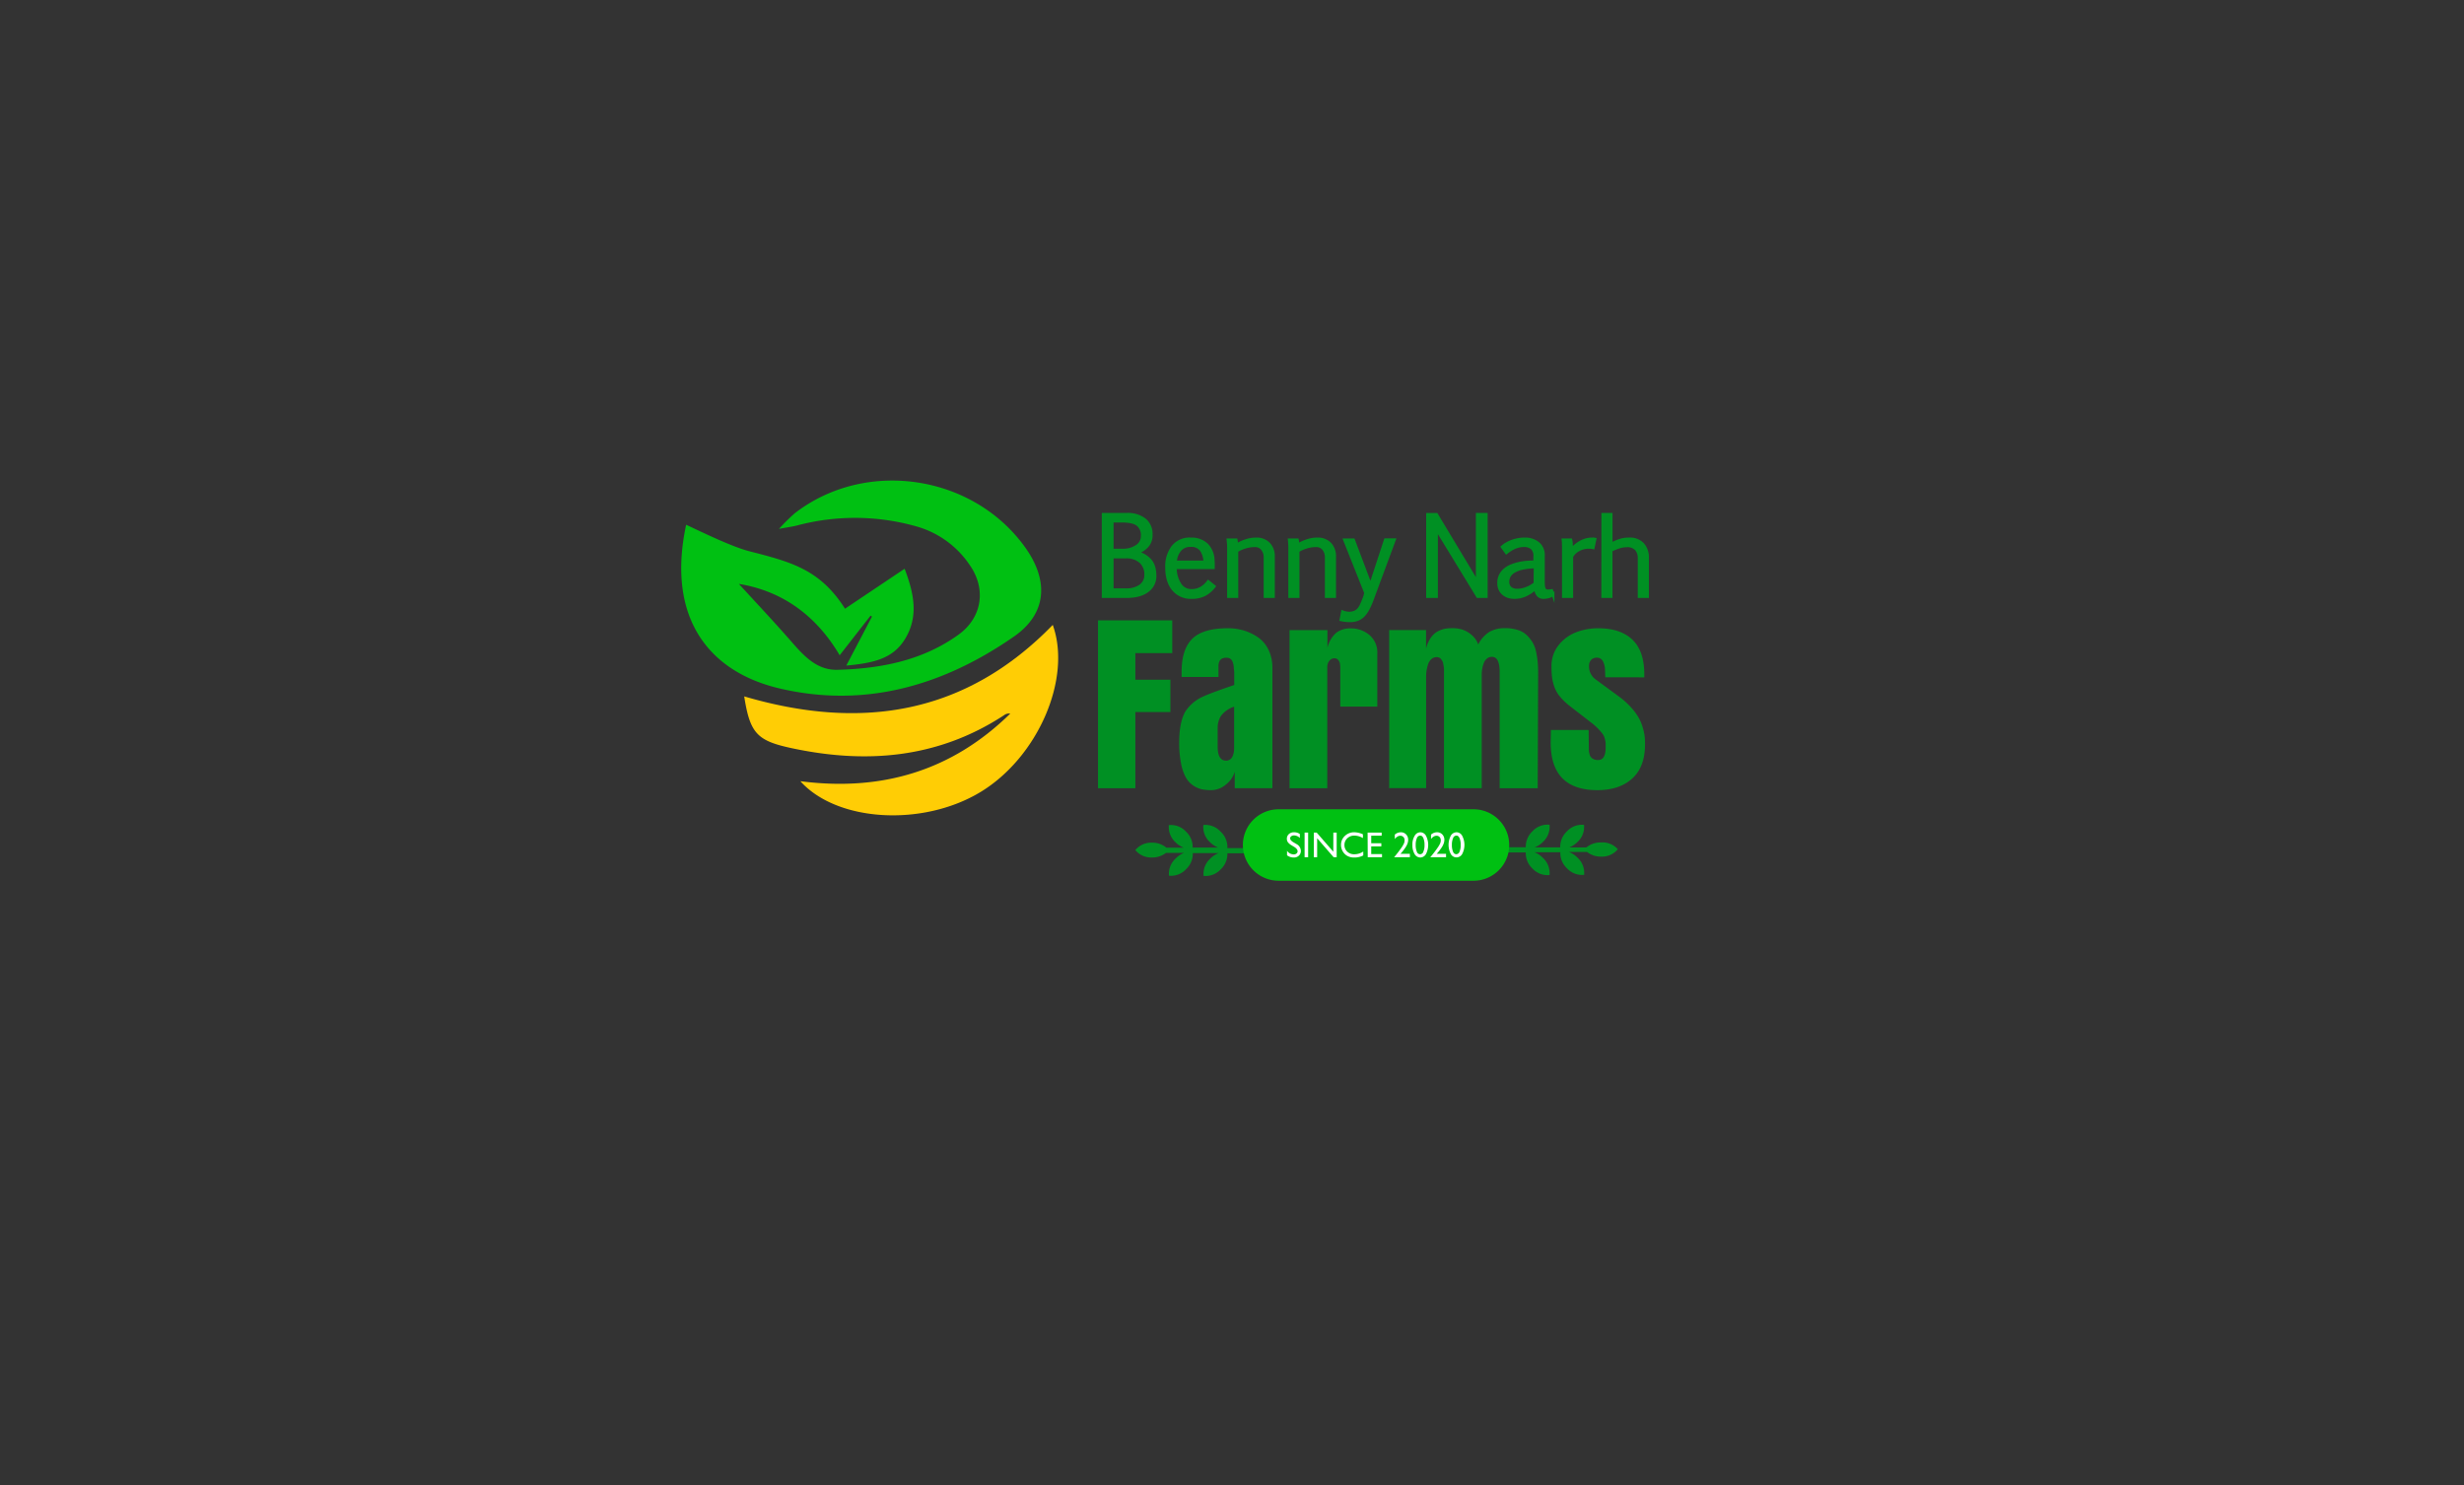 <svg xmlns="http://www.w3.org/2000/svg" id="Layer_1" data-name="Layer 1" viewBox="0 0 863.14 520.45"><rect x="0" y="0" width="863.14" height="520.45" fill="#333333" stroke="none"/><defs><style>.cls-1,.cls-2{fill:#009023;}.cls-1{stroke:#009023;stroke-miterlimit:10;}.cls-3{fill:#00c012;}.cls-4{fill:#ffcd05;}.cls-5{fill:#fff;}</style></defs><path class="cls-1" d="M394.7,180.22a9.65,9.65,0,0,1,6.28,1.85,6.45,6.45,0,0,1,2.26,5.31,5.55,5.55,0,0,1-1.72,4.32,7.18,7.18,0,0,1-3.38,1.89,8.74,8.74,0,0,1,4.35,2.3q2.08,1.92,2.09,5.91A6.32,6.32,0,0,1,402,207q-2.58,2-7.39,2h-8.15V180.22Zm-5.12,2.35v10.19h3.75a8.44,8.44,0,0,0,4.82-1.34,4.17,4.17,0,0,0,2-3.65,4.74,4.74,0,0,0-1.59-3.93c-1.06-.84-2.92-1.27-5.59-1.27Zm0,12.58v11.49h4.94a8.24,8.24,0,0,0,5-1.41,4.59,4.59,0,0,0,1.84-3.91,5.89,5.89,0,0,0-1.79-4.46,7.3,7.3,0,0,0-5.24-1.71Z"></path><path class="cls-1" d="M425.35,205.45a10.62,10.62,0,0,1-3.17,2.8,9.66,9.66,0,0,1-4.87,1.07,7.86,7.86,0,0,1-6.27-2.76q-2.35-2.76-2.36-7.79a11.31,11.31,0,0,1,2.14-7.15,7.48,7.48,0,0,1,6.3-2.77,7.78,7.78,0,0,1,5.55,1.93,8,8,0,0,1,2.29,5.38,24.56,24.56,0,0,1,.06,2.74h-13.3a10.28,10.28,0,0,0,1.51,5.64,4.63,4.63,0,0,0,4.11,2.36,6.67,6.67,0,0,0,3.31-.79,8.49,8.49,0,0,0,2.6-2.35Zm-8.27-14.32a4.59,4.59,0,0,0-3.91,1.77,7,7,0,0,0-1.41,4h10.3a7.84,7.84,0,0,0-1.17-4.07A4.19,4.19,0,0,0,417.08,191.13Z"></path><path class="cls-1" d="M430.36,191.72a21.41,21.41,0,0,0-.17-2.56H433a11.56,11.56,0,0,1,.22,1.77,13.77,13.77,0,0,1,3.1-1.45,11.07,11.07,0,0,1,3.64-.63,6,6,0,0,1,4.45,1.64,6.23,6.23,0,0,1,1.65,4.64V209h-2.9V195.37a4.64,4.64,0,0,0-.94-3,3.18,3.18,0,0,0-2.64-1.19,11.19,11.19,0,0,0-3.38.52,11.69,11.69,0,0,0-2.94,1.32V209h-2.9Z"></path><path class="cls-1" d="M451.8,191.72a21.3,21.3,0,0,0-.16-2.56h2.81a13,13,0,0,1,.22,1.77,13.48,13.48,0,0,1,3.09-1.45,11.12,11.12,0,0,1,3.65-.63,6,6,0,0,1,4.45,1.64,6.27,6.27,0,0,1,1.64,4.64V209h-2.9V195.37a4.58,4.58,0,0,0-.94-3,3.16,3.16,0,0,0-2.64-1.19,11.24,11.24,0,0,0-3.38.52,12,12,0,0,0-2.94,1.32V209h-2.9Z"></path><path class="cls-1" d="M480.1,205l5.21-15.87h3.14l-7.91,21.34a26,26,0,0,1-1.36,3,10.3,10.3,0,0,1-1.55,2.18,6,6,0,0,1-2,1.36,7.82,7.82,0,0,1-2.88.47,14.53,14.53,0,0,1-3-.35l.53-2.78a6.08,6.08,0,0,0,2.35.46,4.72,4.72,0,0,0,1.95-.36,3.9,3.9,0,0,0,1.37-1,6.79,6.79,0,0,0,1-1.67c.3-.66.61-1.42.93-2.26a9.62,9.62,0,0,0,.5-1.82L471,189.16h3.12Z"></path><path class="cls-1" d="M503.19,185.37V209h-3.1l0-28.77h3.12L517.5,204V180.22h3.12V209h-3Z"></path><path class="cls-1" d="M526.22,191.63a8.08,8.08,0,0,1,1.59-1.14,12.57,12.57,0,0,1,4-1.44,12.25,12.25,0,0,1,2.17-.2,7.25,7.25,0,0,1,4.85,1.53,5.25,5.25,0,0,1,1.8,4.24v8.83a17.38,17.38,0,0,0,.07,1.78,3.39,3.39,0,0,0,.27,1.1,1.13,1.13,0,0,0,.51.56,1.82,1.82,0,0,0,.82.16,6.82,6.82,0,0,0,1.26-.13l.46,1.34a3.56,3.56,0,0,1-1.4.77,6.24,6.24,0,0,1-2,.29,2.35,2.35,0,0,1-1.86-.81,4.48,4.48,0,0,1-.91-2.34,13.16,13.16,0,0,1-3.4,2.3,9.3,9.3,0,0,1-4,.85,6.88,6.88,0,0,1-2.16-.33,5.18,5.18,0,0,1-1.73-1,4.48,4.48,0,0,1-1.15-1.58,5.12,5.12,0,0,1-.41-2.13,5.89,5.89,0,0,1,.61-2.77,6.32,6.32,0,0,1,1.63-2,8.39,8.39,0,0,1,2.32-1.34,17.44,17.44,0,0,1,2.72-.81,20.71,20.71,0,0,1,2.8-.39c.93-.07,1.78-.1,2.57-.1v-2a3.59,3.59,0,0,0-1-2.83,4.17,4.17,0,0,0-2.83-.88,7.32,7.32,0,0,0-1.92.24,10.15,10.15,0,0,0-1.66.6,11.09,11.09,0,0,0-1.41.81c-.43.3-.82.58-1.16.85Zm11.55,7a23.19,23.19,0,0,0-4.3.45,10.08,10.08,0,0,0-3,1.08,4.57,4.57,0,0,0-1.71,1.59,3.86,3.86,0,0,0-.55,2,2.82,2.82,0,0,0,.88,2.3,3.7,3.7,0,0,0,2.44.73,8,8,0,0,0,1.68-.18,9.82,9.82,0,0,0,1.62-.5,9.29,9.29,0,0,0,1.52-.74,15,15,0,0,0,1.37-.93Z"></path><path class="cls-1" d="M550.25,189.16a6.87,6.87,0,0,1,.19,1.28c0,.53.07,1.23.07,2.09a11,11,0,0,1,3.31-2.69,8.48,8.48,0,0,1,4-1,4.38,4.38,0,0,1,.5,0,3.45,3.45,0,0,1,.4.07l-.63,3a5.41,5.41,0,0,0-1.39-.14,7,7,0,0,0-4.06,1.1,5.43,5.43,0,0,0-2.07,2.16V209h-2.9V191.9c0-1.58-.07-2.49-.11-2.74Z"></path><path class="cls-1" d="M561.47,180.22h2.9v10.47a17,17,0,0,1,2.62-1.21,10.11,10.11,0,0,1,3.68-.63,6.18,6.18,0,0,1,4.78,1.8,6.88,6.88,0,0,1,1.66,4.87V209h-2.9l0-13.31a4.75,4.75,0,0,0-1.05-3.28,4.15,4.15,0,0,0-3.27-1.18,9.17,9.17,0,0,0-2.86.48,16.85,16.85,0,0,0-2.68,1.12V209h-2.9Z"></path><path class="cls-2" d="M384.64,276.18V217.36h26v11.48H397.71v9.31H410v11.34H397.71v26.69Z"></path><path class="cls-2" d="M413.07,260.31q0-7.35,2.18-11.05a14.32,14.32,0,0,1,6.53-5.35q2.37-1.11,10.57-3.91v-.12c0-.78,0-1.42,0-1.92s0-1,0-1.66,0-1.1-.06-1.47-.06-.78-.11-1.22a8.2,8.2,0,0,0-.16-1,7,7,0,0,0-.26-.77,2.14,2.14,0,0,0-.37-.65,3.63,3.63,0,0,0-.46-.41,1.51,1.51,0,0,0-.61-.25,3.69,3.69,0,0,0-.76-.08q-2.73,0-2.73,3v3.73H413.92c0-.42,0-1,0-1.81q0-7.9,3.75-11.58t12.54-3.67a19.1,19.1,0,0,1,5.5.79,17.64,17.64,0,0,1,4.95,2.37,11.19,11.19,0,0,1,3.67,4.33,14.1,14.1,0,0,1,1.39,6.36v42.2H432.53v-5.76a8.86,8.86,0,0,1-3.06,4.44,8,8,0,0,1-5.17,2,15.9,15.9,0,0,1-3.51-.35,8.83,8.83,0,0,1-3-1.42,8.31,8.31,0,0,1-2.49-2.87,16.8,16.8,0,0,1-1.59-4.8A35.84,35.84,0,0,1,413.07,260.31Zm13.48-5.17v6.46q0,4.9,2.95,4.91a2.29,2.29,0,0,0,1.4-.44,2.74,2.74,0,0,0,.89-1.15,6.34,6.34,0,0,0,.41-1.36,8.83,8.83,0,0,0,.11-1.37V247.6a9.48,9.48,0,0,0-4.58,3.2A7.79,7.79,0,0,0,426.55,255.14Z"></path><path class="cls-2" d="M451.73,276.18V220.79H465V227a10,10,0,0,1,3.11-5.32,8.08,8.08,0,0,1,5.05-1.51,10,10,0,0,1,6.5,2.27,8,8,0,0,1,2.81,6.59v18.54H469.5V234.27a13.07,13.07,0,0,0-.1-1.68,2.71,2.71,0,0,0-.59-1.31,1.7,1.7,0,0,0-1.42-.63,2.22,2.22,0,0,0-1.7.85,3.45,3.45,0,0,0-.74,2.33v42.35Z"></path><path class="cls-2" d="M486.63,220.76h12.92v6.46a12.16,12.16,0,0,1,1.3-3.2,8.06,8.06,0,0,1,1.71-2.08,7.53,7.53,0,0,1,2.07-1.18,9,9,0,0,1,2.13-.56,19.19,19.19,0,0,1,2.1-.11,11.64,11.64,0,0,1,3.32.48,9.16,9.16,0,0,1,3.25,1.83,7.89,7.89,0,0,1,2.4,3.38,11.07,11.07,0,0,1,3.94-4.41,10.76,10.76,0,0,1,5.48-1.28,14.23,14.23,0,0,1,4.41.63,8,8,0,0,1,3.18,1.83,12.57,12.57,0,0,1,2.07,2.62,10.75,10.75,0,0,1,1.21,3.3,31.68,31.68,0,0,1,.54,3.55q.15,1.66.15,3.69l-.15,40.47H525.33V235.49q0-5.36-2.7-5.35a2.67,2.67,0,0,0-1.79.64,3.83,3.83,0,0,0-1.12,1.68,10.55,10.55,0,0,0-.52,2,12.65,12.65,0,0,0-.15,1.93v39.77H505.83V235.51c0-.21,0-.53,0-1a6.58,6.58,0,0,0-.09-1q-.08-.37-.18-1a3.08,3.08,0,0,0-.32-.92,5.81,5.81,0,0,0-.46-.68,1.6,1.6,0,0,0-.65-.5,2.13,2.13,0,0,0-.86-.17,2.68,2.68,0,0,0-1.83.67,4,4,0,0,0-1.15,1.77,13.14,13.14,0,0,0-.55,2.18,14.25,14.25,0,0,0-.17,2.18v39.1H486.63Z"></path><path class="cls-2" d="M562.33,237.3l-.07-2.1a10.42,10.42,0,0,0-.11-1.48,7.75,7.75,0,0,0-.41-1.53,2.9,2.9,0,0,0-.89-1.28,2.14,2.14,0,0,0-1.4-.48,2.71,2.71,0,0,0-2.09.78,3.07,3.07,0,0,0-.72,2.18,5.52,5.52,0,0,0,2.37,4.69l8.16,6a27.44,27.44,0,0,1,4.21,3.8,21,21,0,0,1,2.68,3.64,16.41,16.41,0,0,1,1.43,3.53,17.12,17.12,0,0,1,.65,3.06c.08.79.11,1.67.11,2.66q0,7.94-4.48,12t-12.17,4.08q-16.4,0-16.4-16.69l.08-4.4H556.5l.07,6.5a6.54,6.54,0,0,0,.31,2.2,2.43,2.43,0,0,0,.87,1.24,3.55,3.55,0,0,0,1,.48,4.7,4.7,0,0,0,1.05.11q2.65,0,2.66-4.32c0-.74,0-1.28,0-1.61a9.64,9.64,0,0,0-.28-1.48,4.77,4.77,0,0,0-.77-1.71,18.92,18.92,0,0,0-1.55-1.81,21,21,0,0,0-2.57-2.26l-7-5.42a23.88,23.88,0,0,1-3.71-3.46,11.09,11.09,0,0,1-2.07-3.54,16.38,16.38,0,0,1-.83-3.36,31.08,31.08,0,0,1-.19-3.86,11.58,11.58,0,0,1,2.44-7.35,14.32,14.32,0,0,1,6.07-4.54,21.28,21.28,0,0,1,7.89-1.44q7.78,0,11.95,4t4.15,12.19v1Z"></path><path class="cls-3" d="M240.36,183.86s0,0,0,0c-6.94,32.36,7.69,51.51,32.81,57.37,29.9,7,57.34-1.05,82-18.19,11.55-8,12.3-19.52,4-31.18-18.28-25.64-55.95-31.26-80.8-12a71.73,71.73,0,0,0-5.49,5.44,0,0,0,0,0,0,0c3.14-.58,4.78-.79,6.37-1.2a78.89,78.89,0,0,1,41.89.37,33.41,33.41,0,0,1,18.51,13.44c5.91,8.38,4.43,18.46-3.87,24.45-12.62,9.1-27.26,11.91-42.41,12.32-7.22.19-11.77-4.87-16.18-9.92-6.11-7-12.48-13.74-18.35-20.17,0,0,0,0,0,0,15,2.42,27,10.9,35.3,25h0c3.8-4.88,7.31-9.39,10.82-13.88l.5.32c-2.75,5.24-5.5,10.5-9,17.17,0,0,0,0,0,0,9.1-.85,16-2.24,20.3-8.88,5.32-8.28,3.28-16.71.13-25.05h0l-20.88,14s0,0,0,0c-8.83-13.88-19-16.4-33.64-20.16C256.31,191.51,246.51,186.74,240.36,183.86Z"></path><path class="cls-4" d="M260.7,244c2,12.8,4.49,15.46,16,18,26.48,5.79,51.76,3.8,75-11.4a2.81,2.81,0,0,1,2.19-.57c-20.38,20-45,27.37-73.52,23.68,12.88,14.34,42.92,16,63.07,3.81s32.1-39.79,25.34-58.57C338.27,250.35,301.79,256.07,260.7,244Z"></path><path class="cls-2" d="M560.75,295.17a7.72,7.72,0,0,0-5.07,1.76h-6a8.37,8.37,0,0,0,2.91-1.92,7.16,7.16,0,0,0,2.29-6,7.17,7.17,0,0,0-6,2.29,7.41,7.41,0,0,0-2.33,5.59h-8.95a8.28,8.28,0,0,0,2.91-1.92,7.2,7.2,0,0,0,2.3-6,7.17,7.17,0,0,0-6,2.29,7.41,7.41,0,0,0-2.33,5.59h-7v1.81h7a7.33,7.33,0,0,0,2.32,5.63,7.22,7.22,0,0,0,6,2.3,7.22,7.22,0,0,0-2.3-6,8.24,8.24,0,0,0-3-2h9.09a7.33,7.33,0,0,0,2.32,5.63,7.22,7.22,0,0,0,6,2.3,7.17,7.17,0,0,0-2.29-6,8.36,8.36,0,0,0-3-2h6.35a7.8,7.8,0,0,0,4.91,1.62,7.17,7.17,0,0,0,5.84-2.6A7.19,7.19,0,0,0,560.75,295.17Z"></path><path class="cls-2" d="M427.54,291.34a7.17,7.17,0,0,0-6-2.29,7.16,7.16,0,0,0,2.29,6,8.37,8.37,0,0,0,2.91,1.92h-8.95a7.37,7.37,0,0,0-2.33-5.59,7.17,7.17,0,0,0-6-2.29,7.2,7.2,0,0,0,2.3,6,8.28,8.28,0,0,0,2.91,1.92h-6.06a7.67,7.67,0,0,0-5.06-1.76,7.2,7.2,0,0,0-5.85,2.59,7.18,7.18,0,0,0,5.85,2.6,7.77,7.77,0,0,0,4.9-1.62h6.35a8.32,8.32,0,0,0-3,2,7.22,7.22,0,0,0-2.3,6,7.22,7.22,0,0,0,6-2.3,7.34,7.34,0,0,0,2.33-5.63h9.08a8.32,8.32,0,0,0-3,2,7.17,7.17,0,0,0-2.29,6,7.21,7.21,0,0,0,6-2.3,7.34,7.34,0,0,0,2.33-5.63h7v-1.81h-7A7.34,7.34,0,0,0,427.54,291.34Z"></path><path class="cls-3" d="M516.17,308.58H447.9a12.52,12.52,0,0,1-12.52-12.52h0a12.52,12.52,0,0,1,12.52-12.51h68.27a12.51,12.51,0,0,1,12.51,12.51h0A12.51,12.51,0,0,1,516.17,308.58Z"></path><path class="cls-5" d="M453.36,296.73l-.94-.57a4.26,4.26,0,0,1-1.26-1.06,2,2,0,0,1-.37-1.21,2.15,2.15,0,0,1,.71-1.66,2.65,2.65,0,0,1,1.84-.63,3.48,3.48,0,0,1,2,.61v1.4a2.89,2.89,0,0,0-2-.9,1.63,1.63,0,0,0-1,.28.86.86,0,0,0-.39.72,1.08,1.08,0,0,0,.29.73,3.81,3.81,0,0,0,.92.71l.95.56a2.77,2.77,0,0,1,1.58,2.4,2.21,2.21,0,0,1-.7,1.69,2.51,2.51,0,0,1-1.81.65,3.82,3.82,0,0,1-2.33-.78v-1.58a2.9,2.9,0,0,0,2.32,1.27,1.44,1.44,0,0,0,1-.32,1,1,0,0,0,.38-.81Q454.5,297.43,453.36,296.73Z"></path><path class="cls-5" d="M457,291.71h1.24v8.64H457Z"></path><path class="cls-5" d="M467.07,291.71h1.17v8.64h-1.06l-5.78-6.65v6.65h-1.17v-8.64h1l5.83,6.71Z"></path><path class="cls-5" d="M477.55,298.35v1.36a6.43,6.43,0,0,1-3.15.74,4.87,4.87,0,0,1-2.46-.58,4.28,4.28,0,0,1-1.59-1.6,4.38,4.38,0,0,1-.59-2.21,4.22,4.22,0,0,1,1.35-3.18,4.63,4.63,0,0,1,3.32-1.28,7.69,7.69,0,0,1,3,.71v1.33a5.94,5.94,0,0,0-3-.87,3.43,3.43,0,0,0-2.47.94,3.14,3.14,0,0,0-1,2.35,3.06,3.06,0,0,0,1,2.34,3.42,3.42,0,0,0,2.47.91A5.65,5.65,0,0,0,477.55,298.35Z"></path><path class="cls-5" d="M479.07,291.71H484v1.1h-3.66v2.64h3.54v1.1h-3.54v2.69h3.78v1.1h-5Z"></path><path class="cls-5" d="M490.59,299.16h3.29v1.19h-5.47v-.08l.52-.61c.81-1,1.46-1.87,1.94-2.57a9.91,9.91,0,0,0,.94-1.59,2.92,2.92,0,0,0,.22-1.06,1.65,1.65,0,0,0-.42-1.18,1.44,1.44,0,0,0-1.1-.44,1.89,1.89,0,0,0-1,.31,3.07,3.07,0,0,0-.91.86v-1.57a3.26,3.26,0,0,1,2.08-.82,2.5,2.5,0,0,1,1.87.75,2.66,2.66,0,0,1,.73,1.92,3.78,3.78,0,0,1-.18,1.11,6.08,6.08,0,0,1-.65,1.36,16.64,16.64,0,0,1-1.58,2.1Z"></path><path class="cls-5" d="M497.53,291.6a2.28,2.28,0,0,1,2,1.24,7,7,0,0,1,0,6.37,2.32,2.32,0,0,1-2,1.23,2.3,2.3,0,0,1-2-1.21,6,6,0,0,1-.76-3.2,5.81,5.81,0,0,1,.79-3.2A2.34,2.34,0,0,1,497.53,291.6Zm0,1.17h-.06a1.27,1.27,0,0,0-1.13.88,5.53,5.53,0,0,0-.42,2.37,5.81,5.81,0,0,0,.41,2.41,1.17,1.17,0,0,0,2.26,0,5.53,5.53,0,0,0,.42-2.37,6.11,6.11,0,0,0-.4-2.4C498.35,293.07,498,292.77,497.54,292.77Z"></path><path class="cls-5" d="M503.26,299.16h3.29v1.19h-5.47v-.08l.52-.61c.82-1,1.46-1.87,1.94-2.57a9.19,9.19,0,0,0,.94-1.59,2.72,2.72,0,0,0,.22-1.06,1.65,1.65,0,0,0-.41-1.18,1.47,1.47,0,0,0-1.1-.44,1.93,1.93,0,0,0-1,.31,3,3,0,0,0-.9.86v-1.57a3.24,3.24,0,0,1,2.08-.82,2.49,2.49,0,0,1,1.86.75,2.66,2.66,0,0,1,.73,1.92,3.78,3.78,0,0,1-.18,1.11,6,6,0,0,1-.64,1.36,17.69,17.69,0,0,1-1.58,2.1Z"></path><path class="cls-5" d="M510.21,291.6a2.27,2.27,0,0,1,2,1.24,6.89,6.89,0,0,1,0,6.37,2.27,2.27,0,0,1-4,0,7,7,0,0,1,0-6.4A2.37,2.37,0,0,1,510.21,291.6Zm0,1.17h-.06a1.26,1.26,0,0,0-1.13.88,5.53,5.53,0,0,0-.42,2.37,5.81,5.81,0,0,0,.41,2.41,1.25,1.25,0,0,0,1.12.87,1.28,1.28,0,0,0,1.14-.87,5.7,5.7,0,0,0,.41-2.37,5.94,5.94,0,0,0-.4-2.4C511,293.07,510.67,292.77,510.22,292.77Z"></path></svg>